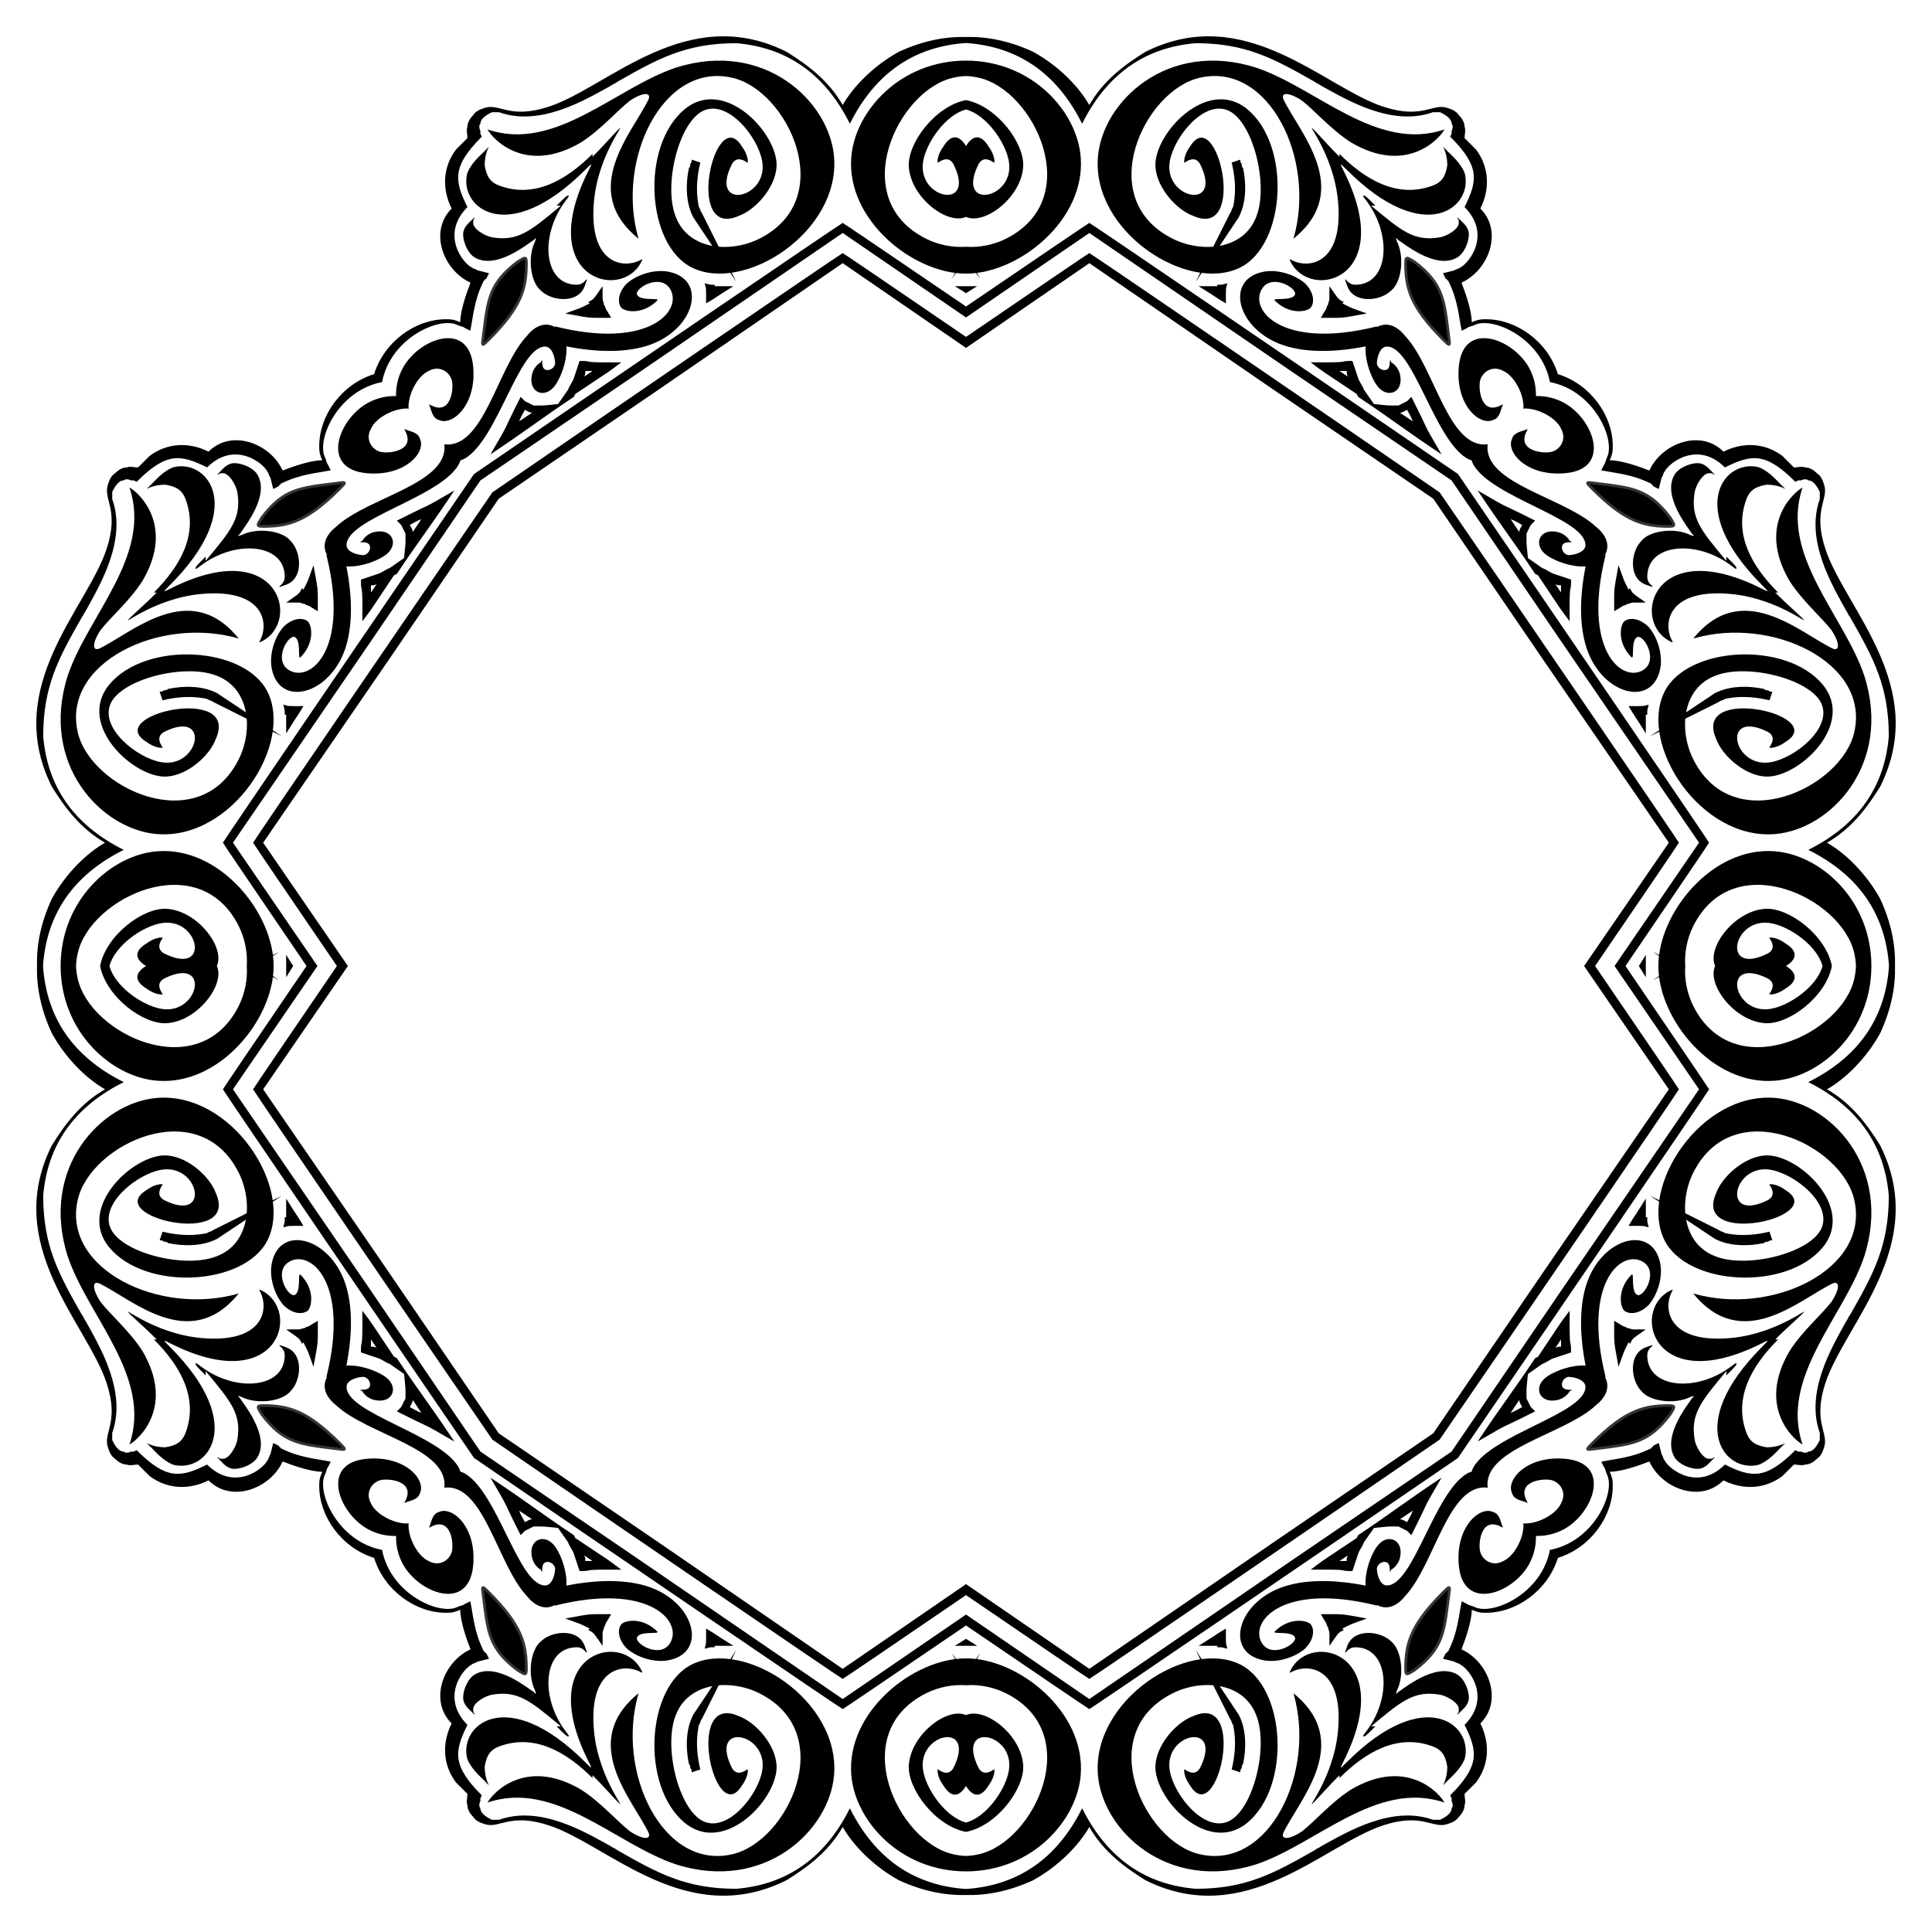 <?xml version="1.0" encoding="utf-8"?>

<!DOCTYPE svg PUBLIC "-//W3C//DTD SVG 1.1//EN" "http://www.w3.org/Graphics/SVG/1.1/DTD/svg11.dtd">
<svg version="1.1" id="Layer_1" xmlns="http://www.w3.org/2000/svg" xmlns:xlink="http://www.w3.org/1999/xlink" x="0px" y="0px"
	 viewBox="0 0 1662.497 1662.497" enable-background="new 0 0 1662.497 1662.497" xml:space="preserve">
<g>
	<path d="M831.248,31.823c17.871-0.414,37.042,3.162,57.868,12.774c22.16,12.311,39.318,30.145,48.248,45.774
		c12.303-21.529,30.766-34.847,48.248-45.774c85.89-42.945,153.071,29.992,204.127,47.011c34.167,11.389,42.928-3.011,55.671,1.237
		c3.711,1.237,7.423,2.474,9.897,6.186c2.474,2.474,4.948,6.186,4.948,9.897c1.237,3.711,0,6.186,0,9.897
		c3.711,3.711,6.186,6.186,9.897,9.897c11.803,15.738,11.772,34.602,3.711,50.723c19.553,19.553,7.389,51.977-14.846,63.094
		c0,0-1.237,0-1.237,1.237c3.677,9.193,8.66,24.06,8.66,33.403c1.237,0,2.474-1.237,3.711-1.237c2.474-1.237,6.186-1.237,8.66-1.237
		c25.967,0,52.965,19.026,61.758,47.221c28.196,8.793,47.221,35.791,47.221,61.758c0,2.474,0,6.186-1.237,8.66
		c0,1.237-1.237,2.474-1.237,3.711c9.343,0,24.21,4.983,33.403,8.66c1.237,0,1.237-1.237,1.237-1.237
		c11.117-22.235,43.541-34.398,63.094-14.846c16.12-8.06,34.985-8.092,50.723,3.711c3.711,3.711,6.186,6.186,9.897,9.897
		c3.711,0,6.186-1.237,9.897,0c3.711,0,7.423,2.474,9.897,4.949c3.711,2.474,4.948,6.186,6.186,9.897
		c4.248,12.743-10.152,21.504,1.237,55.671c17.019,51.057,89.956,118.237,47.011,204.127
		c-10.927,17.483-24.245,35.946-45.774,48.248c15.629,8.931,33.463,26.088,45.774,48.248c9.612,20.826,13.187,39.997,12.774,57.868
		c0.414,17.871-3.161,37.042-12.774,57.868c-12.311,22.16-30.146,39.318-45.774,48.248c21.529,12.303,34.847,30.766,45.774,48.248
		c42.945,85.89-29.992,153.071-47.011,204.127c-11.389,34.167,3.011,42.928-1.237,55.671c-1.237,3.711-2.474,7.423-6.186,9.897
		c-2.474,2.474-6.186,4.948-9.897,4.948c-3.711,1.237-6.186,0-9.897,0c-3.711,3.711-6.186,6.186-9.897,9.897
		c-15.738,11.803-34.602,11.772-50.723,3.711c-19.553,19.553-51.977,7.389-63.094-14.846c0,0,0-1.237-1.237-1.237
		c-9.193,3.677-24.06,8.66-33.403,8.66c0,1.237,1.237,2.474,1.237,3.711c1.237,2.474,1.237,6.186,1.237,8.66
		c0,25.967-19.026,52.965-47.221,61.758c-8.793,28.196-35.791,47.221-61.758,47.221c-2.474,0-6.186,0-8.66-1.237
		c-1.237,0-2.474-1.237-3.711-1.237c0,9.343-4.983,24.21-8.66,33.403c0,1.237,1.237,1.237,1.237,1.237
		c22.234,11.117,34.398,43.541,14.846,63.094c8.06,16.12,8.092,34.985-3.711,50.723c-3.711,3.711-6.186,6.186-9.897,9.897
		c0,3.711,1.237,6.186,0,9.897c0,3.711-2.474,7.423-4.948,9.897c-2.474,3.711-6.186,4.948-9.897,6.186
		c-12.744,4.248-21.505-10.152-55.671,1.237c-51.057,17.019-118.237,89.956-204.127,47.011
		c-17.483-10.927-35.946-24.245-48.248-45.774c-8.931,15.629-26.088,33.463-48.248,45.774
		c-20.826,9.612-39.997,13.187-57.868,12.774c-17.871,0.414-37.042-3.161-57.868-12.774c-22.16-12.311-39.318-30.146-48.248-45.774
		c-12.303,21.529-30.766,34.847-48.248,45.774c-85.89,42.945-153.071-29.992-204.127-47.011
		c-34.167-11.389-42.928,3.011-55.671-1.237c-3.711-1.237-7.423-2.474-9.897-6.186c-2.474-2.474-4.949-6.186-4.949-9.897
		c-1.237-3.711,0-6.186,0-9.897c-3.711-3.711-6.186-6.186-9.897-9.897c-11.803-15.738-11.772-34.602-3.711-50.723
		c-19.553-19.553-7.389-51.977,14.846-63.094c0,0,1.237,0,1.237-1.237c-3.677-9.193-8.66-24.06-8.66-33.403
		c-1.237,0-2.474,1.237-3.711,1.237c-2.474,1.237-6.186,1.237-8.66,1.237c-25.967,0-52.965-19.026-61.758-47.221
		c-28.196-8.793-47.221-35.791-47.221-61.758c0-2.474,0-6.186,1.237-8.66c0-1.237,1.237-2.474,1.237-3.711
		c-9.343,0-24.21-4.983-33.403-8.66c-1.237,0-1.237,1.237-1.237,1.237c-11.117,22.234-43.541,34.398-63.094,14.846
		c-16.12,8.06-34.985,8.092-50.723-3.711c-3.711-3.711-6.186-6.186-9.897-9.897c-3.711,0-6.186,1.237-9.897,0
		c-3.711,0-7.423-2.474-9.897-4.948c-3.711-2.474-4.949-6.186-6.186-9.897c-4.248-12.744,10.152-21.505-1.237-55.671
		c-17.019-51.057-89.956-118.237-47.011-204.127c10.927-17.483,24.245-35.946,45.774-48.248
		c-15.629-8.931-33.463-26.088-45.774-48.248c-9.612-20.826-13.187-39.997-12.774-57.868c-0.414-17.871,3.162-37.042,12.774-57.868
		c12.311-22.16,30.145-39.318,45.774-48.248c-21.529-12.303-34.847-30.766-45.774-48.248
		c-42.945-85.89,29.992-153.071,47.011-204.127c11.389-34.167-3.011-42.928,1.237-55.671c1.237-3.711,2.474-7.423,6.186-9.897
		c2.474-2.474,6.186-4.949,9.897-4.949c3.711-1.237,6.186,0,9.897,0c3.711-3.711,6.186-6.186,9.897-9.897
		c15.738-11.803,34.602-11.772,50.723-3.711c19.553-19.553,51.977-7.389,63.094,14.846c0,0,0,1.237,1.237,1.237
		c9.193-3.677,24.06-8.66,33.403-8.66c0-1.237-1.237-2.474-1.237-3.711c-1.237-2.474-1.237-6.186-1.237-8.66
		c0-25.967,19.026-52.965,47.221-61.758c8.793-28.196,35.791-47.221,61.758-47.221c2.474,0,6.186,0,8.66,1.237
		c1.237,0,2.474,1.237,3.711,1.237c0-9.343,4.983-24.21,8.66-33.403c0-1.237-1.237-1.237-1.237-1.237
		c-22.235-11.117-34.398-43.541-14.846-63.094c-8.06-16.12-8.092-34.985,3.711-50.723c3.711-3.711,6.186-6.186,9.897-9.897
		c0-3.711-1.237-6.186,0-9.897c0-3.711,2.474-7.423,4.949-9.897c2.474-3.711,6.186-4.949,9.897-6.186
		c12.743-4.248,21.504,10.152,55.671-1.237c51.057-17.019,118.237-89.956,204.127-47.011c17.483,10.927,35.946,24.245,48.248,45.774
		c8.931-15.629,26.088-33.463,48.248-45.774C794.207,34.984,813.377,31.409,831.248,31.823z M1333.717,328.78
		c-7.313-38.181-49.722-56.667-64.8-49.128c-2.474,1.237-4.949,1.237-6.186,2.474l-4.949,2.474
		c-2.465-12.323-3.413-26.62-11.134-42.063c0,0,0-1.237-1.237-1.237c0,0,0-1.237-1.237-1.237l-2.474-4.949
		c0.001,0,9.897-2.474,9.897-2.474c1.237-1.237,3.711-1.237,4.949-2.474c8.147-4.074,26.828-28.843,3.711-51.96
		c11.634-23.268,12.886-35.362-12.371-60.62l1.237-2.474c0,0,0,0,0-1.237c0,0,0-0.655,0-1.237c1.237-2.474,1.237-4.949,0-6.186
		c0-4.821-6.35-8.124-9.897-9.897c-2.474,0-4.949,0-6.186,0c-35.597,12.713-74.281-10.826-95.26-22.268
		c-3.711-2.474-4.948-2.474-6.186-3.711c-35.6-20.343-59.649-33.403-102.682-33.403c-41.799,3.483-75.479,24.771-97.734,69.28
		c-22.197-44.395-55.817-65.787-97.734-69.28c-0.734-0.056-1.466-0.105-2.197-0.146c-0.73,0.041-1.462,0.09-2.197,0.146
		c-41.917,3.493-75.536,24.885-97.734,69.28c-22.254-44.509-55.934-65.796-97.734-69.28c-43.034,0-67.082,13.06-102.682,33.403
		c-1.237,1.237-2.474,1.237-6.186,3.711c-20.978,11.443-59.662,34.982-95.259,22.268c-1.237,0-3.711,0-6.186,0
		c-3.547,1.774-9.897,5.076-9.897,9.897c-1.237,1.237-1.237,3.711,0,6.186c0,0.582,0,1.237,0,1.237c0,1.237,0,1.237,0,1.237
		l1.237,2.474c-25.258,25.258-24.005,37.352-12.371,60.62c-23.117,23.117-4.436,47.886,3.711,51.96
		c1.237,1.237,3.711,1.237,4.949,2.474c0,0,9.896,2.474,9.897,2.474l-2.474,4.949c-1.237,0-1.237,1.237-1.237,1.237
		c-1.237,0-1.237,1.237-1.237,1.237c-7.721,15.442-8.67,29.74-11.134,42.063l-4.949-2.474c-1.237-1.237-3.711-1.237-6.186-2.474
		c-15.078-7.539-57.487,10.947-64.8,49.128c-38.181,7.313-56.667,49.722-49.128,64.8c1.237,2.474,1.237,4.949,2.474,6.186
		l2.474,4.949c-12.323,2.465-26.62,3.413-42.063,11.134c0,0-1.237,0-1.237,1.237c0,0-1.237,0-1.237,1.237l-4.949,2.474
		c0-0.001-2.474-9.897-2.474-9.897c-1.237-1.237-1.237-3.711-2.474-4.949c-4.074-8.147-28.843-26.828-51.96-3.711
		c-23.268-11.634-35.362-12.886-60.62,12.371l-2.474-1.237c0,0,0,0-1.237,0c0,0-0.655,0-1.237,0c-2.474-1.237-4.949-1.237-6.186,0
		c-4.821,0-8.124,6.35-9.897,9.897c0,2.474,0,4.949,0,6.186c12.713,35.597-10.826,74.281-22.268,95.259
		c-2.474,3.711-2.474,4.949-3.711,6.186c-20.343,35.6-33.403,59.649-33.403,102.682c3.483,41.799,24.771,75.479,69.28,97.734
		c-44.395,22.198-65.787,55.817-69.28,97.734c-0.056,0.734-0.105,1.466-0.146,2.197c0.041,0.73,0.09,1.462,0.146,2.197
		c3.493,41.917,24.885,75.536,69.28,97.734c-44.509,22.254-65.796,55.934-69.28,97.734c0,43.034,13.06,67.082,33.403,102.682
		c1.237,1.237,1.237,2.474,3.711,6.186c11.443,20.978,34.982,59.662,22.268,95.26c0,1.237,0,3.711,0,6.186
		c1.774,3.547,5.076,9.897,9.897,9.897c1.237,1.237,3.711,1.237,6.186,0c0.582,0,1.237,0,1.237,0c1.237,0,1.237,0,1.237,0
		l2.474-1.237c25.258,25.258,37.352,24.005,60.62,12.371c23.117,23.117,47.886,4.436,51.96-3.711
		c1.237-1.237,1.237-3.711,2.474-4.949c0,0,2.474-9.896,2.474-9.897l4.949,2.474c0,1.237,1.237,1.237,1.237,1.237
		c0,1.237,1.237,1.237,1.237,1.237c15.442,7.721,29.74,8.67,42.063,11.134l-2.474,4.949c-1.237,1.237-1.237,3.711-2.474,6.186
		c-7.539,15.078,10.947,57.487,49.128,64.8c7.313,38.181,49.722,56.667,64.8,49.128c2.474-1.237,4.949-1.237,6.186-2.474
		l4.949-2.474c2.465,12.323,3.413,26.62,11.134,42.063c0,0,0,1.237,1.237,1.237c0,0,0,1.237,1.237,1.237l2.474,4.949
		c-0.001,0-9.897,2.474-9.897,2.474c-1.237,1.237-3.711,1.237-4.949,2.474c-8.147,4.074-26.828,28.843-3.711,51.96
		c-11.634,23.268-12.886,35.362,12.371,60.62l-1.237,2.474c0,0,0,0,0,1.237c0,0,0,0.655,0,1.237c-1.237,2.474-1.237,4.948,0,6.186
		c0,4.821,6.35,8.124,9.897,9.897c2.474,0,4.949,0,6.186,0c35.597-12.713,74.281,10.826,95.259,22.268
		c3.711,2.474,4.949,2.474,6.186,3.711c35.6,20.343,59.649,33.403,102.682,33.403c41.799-3.483,75.479-24.771,97.734-69.28
		c22.198,44.395,55.817,65.787,97.734,69.28c0.734,0.056,1.466,0.105,2.197,0.146c0.73-0.041,1.462-0.09,2.197-0.146
		c41.917-3.493,75.536-24.885,97.734-69.28c22.254,44.509,55.934,65.796,97.734,69.28c43.034,0,67.082-13.06,102.682-33.403
		c1.237-1.237,2.474-1.237,6.186-3.711c20.978-11.443,59.662-34.982,95.26-22.268c1.237,0,3.711,0,6.186,0
		c3.547-1.774,9.897-5.076,9.897-9.897c1.237-1.237,1.237-3.711,0-6.186c0-0.582,0-1.237,0-1.237c0-1.237,0-1.237,0-1.237
		l-1.237-2.474c25.258-25.258,24.005-37.352,12.371-60.62c23.117-23.117,4.436-47.886-3.711-51.96
		c-1.237-1.237-3.711-1.237-4.949-2.474c0,0-9.896-2.474-9.897-2.474l2.474-4.949c1.237,0,1.237-1.237,1.237-1.237
		c1.237,0,1.237-1.237,1.237-1.237c7.721-15.442,8.67-29.74,11.134-42.063l4.949,2.474c1.237,1.237,3.711,1.237,6.186,2.474
		c15.078,7.539,57.487-10.947,64.8-49.128c38.181-7.313,56.667-49.722,49.128-64.8c-1.237-2.474-1.237-4.949-2.474-6.186
		l-2.474-4.949c12.323-2.465,26.62-3.413,42.063-11.134c0,0,1.237,0,1.237-1.237c0,0,1.237,0,1.237-1.237l4.949-2.474
		c0,0.001,2.474,9.897,2.474,9.897c1.237,1.237,1.237,3.711,2.474,4.949c4.074,8.147,28.843,26.828,51.96,3.711
		c23.268,11.634,35.362,12.886,60.62-12.371l2.474,1.237c0,0,0,0,1.237,0c0,0,0.655,0,1.237,0c2.474,1.237,4.948,1.237,6.186,0
		c4.821,0,8.124-6.35,9.897-9.897c0-2.474,0-4.949,0-6.186c-12.713-35.597,10.826-74.281,22.268-95.26
		c2.474-3.711,2.474-4.948,3.711-6.186c20.343-35.6,33.403-59.649,33.403-102.682c-3.483-41.799-24.771-75.479-69.28-97.734
		c44.395-22.197,65.787-55.817,69.28-97.734c0.056-0.734,0.105-1.466,0.146-2.197c-0.041-0.73-0.09-1.462-0.146-2.197
		c-3.493-41.917-24.885-75.536-69.28-97.734c44.509-22.254,65.796-55.934,69.28-97.734c0-43.034-13.06-67.082-33.403-102.682
		c-1.237-1.237-1.237-2.474-3.711-6.186c-11.443-20.978-34.982-59.662-22.268-95.259c0-1.237,0-3.711,0-6.186
		c-1.774-3.547-5.076-9.897-9.897-9.897c-1.237-1.237-3.711-1.237-6.186,0c-0.582,0-1.237,0-1.237,0c-1.237,0-1.237,0-1.237,0
		l-2.474,1.237c-25.258-25.258-37.352-24.005-60.62-12.371c-23.117-23.117-47.886-4.436-51.96,3.711
		c-1.237,1.237-1.237,3.711-2.474,4.949c0,0-2.474,9.896-2.474,9.897l-4.949-2.474c0-1.237-1.237-1.237-1.237-1.237
		c0-1.237-1.237-1.237-1.237-1.237c-15.442-7.721-29.74-8.67-42.063-11.134l2.474-4.949c1.237-1.237,1.237-3.711,2.474-6.186
		C1390.384,378.502,1371.898,336.093,1333.717,328.78z M1152.626,319.24l7.423,4.949c-1.237-1.237-1.237-3.711-1.237-4.949
		C1156.555,319.24,1154.775,319.24,1152.626,319.24z M319.24,509.871l4.949-7.423c-1.237,1.237-3.711,1.237-4.949,1.237
		C319.24,505.942,319.24,507.722,319.24,509.871z M509.871,1343.257l-7.423-4.949c1.237,1.237,1.237,3.711,1.237,4.949
		C505.942,1343.257,507.722,1343.257,509.871,1343.257z M1343.257,1152.626l-4.949,7.423c1.237-1.237,3.711-1.237,4.949-1.237
		C1343.257,1156.555,1343.257,1154.775,1343.257,1152.626z M1343.257,503.685c-1.237,0-3.711,0-4.949-1.237l4.949,7.423
		C1343.257,507.722,1343.257,505.942,1343.257,503.685z M503.685,319.24c0,1.237,0,3.711-1.237,4.949l7.423-4.949
		C507.722,319.24,505.942,319.24,503.685,319.24z M319.24,1158.812c1.237,0,3.711,0,4.949,1.237l-4.949-7.423
		C319.24,1154.775,319.24,1156.555,319.24,1158.812z M1158.812,1343.257c0-1.237,0-3.711,1.237-4.949l-7.423,4.949
		C1154.775,1343.257,1156.555,1343.257,1158.812,1343.257z M1167.472,339.034c-34.873-23.249-26.874-17.681-39.588-27.217h12.371
		c22.637,0,10.702-1.237,23.506-1.237c1.809,5.426,3.124,9.372,4.949,14.846c1.237,3.711,3.711,6.186,4.948,9.897l8.66,12.371
		c14.845,1.485,10.396,1.237,21.031,1.237c2.474-1.237,4.948-2.474,7.423-3.711l3.711-3.711c1.791,3.581,3.158,6.316,4.949,9.897
		l0,0c10.603,21.206,3.718,9.908,21.031,39.588c-34.186-22.791-41.12-29.063-71.754-49.485L1167.472,339.034z M339.034,495.025
		c-23.249,34.873-17.681,26.874-27.217,39.588v-12.371c0-22.637-1.237-10.702-1.237-23.506c5.426-1.809,9.372-3.124,14.846-4.949
		c3.711-1.237,6.186-3.711,9.897-4.949l12.371-8.66c1.485-14.845,1.237-10.396,1.237-21.031c-1.237-2.474-2.474-4.949-3.711-7.423
		l-3.711-3.711c3.581-1.791,6.316-3.158,9.897-4.949l0,0c21.206-10.603,9.908-3.718,39.588-21.031
		c-22.791,34.186-29.063,41.12-49.485,71.754L339.034,495.025z M495.025,1323.462c34.873,23.249,26.874,17.681,39.588,27.217
		h-12.371c-22.637,0-10.702,1.237-23.506,1.237c-1.809-5.426-3.124-9.372-4.949-14.846c-1.237-3.711-3.711-6.186-4.949-9.897
		l-8.66-12.371c-14.845-1.484-10.396-1.237-21.031-1.237c-2.474,1.237-4.949,2.474-7.423,3.711l-3.711,3.711
		c-1.791-3.581-3.158-6.316-4.949-9.897l0,0c-10.603-21.206-3.718-9.908-21.031-39.588c34.186,22.791,41.12,29.063,71.754,49.485
		L495.025,1323.462z M1323.462,1167.472c23.249-34.873,17.681-26.874,27.217-39.588v12.371c0,22.637,1.237,10.702,1.237,23.506
		c-5.426,1.809-9.372,3.124-14.846,4.949c-3.711,1.237-6.186,3.711-9.897,4.948l-12.371,8.66
		c-1.484,14.845-1.237,10.396-1.237,21.031c1.237,2.474,2.474,4.948,3.711,7.423l3.711,3.711c-3.581,1.791-6.316,3.158-9.897,4.949
		l0,0c-21.206,10.603-9.908,3.718-39.588,21.031c22.791-34.186,29.063-41.12,49.485-71.754L1323.462,1167.472z M1320.988,493.788
		c-20.422-30.634-26.695-37.568-49.485-71.754c29.68,17.314,18.382,10.428,39.588,21.031l0,0c3.581,1.791,6.316,3.158,9.897,4.949
		l-3.711,3.711c-1.237,2.474-2.474,4.949-3.711,7.423c0,10.635-0.247,6.186,1.237,21.031l12.371,8.66
		c3.711,1.237,6.186,3.711,9.897,4.949c5.474,1.825,9.419,3.14,14.846,4.949c0,12.804-1.237,0.868-1.237,23.506v12.371
		c-9.536-12.715-3.968-4.715-27.217-39.588L1320.988,493.788z M493.788,341.509c-30.634,20.422-37.568,26.695-71.754,49.485
		c17.314-29.681,10.428-18.382,21.031-39.588l0,0c1.791-3.581,3.158-6.316,4.949-9.897l3.711,3.711
		c2.474,1.237,4.949,2.474,7.423,3.711c10.635,0,6.186,0.247,21.031-1.237l8.66-12.371c1.237-3.711,3.711-6.186,4.949-9.897
		c1.825-5.474,3.14-9.419,4.949-14.846c12.804,0,0.868,1.237,23.506,1.237h12.371c-12.715,9.536-4.715,3.968-39.588,27.217
		L493.788,341.509z M341.509,1168.709c20.422,30.634,26.695,37.568,49.485,71.754c-29.681-17.314-18.382-10.428-39.588-21.031l0,0
		c-3.581-1.791-6.316-3.158-9.897-4.949l3.711-3.711c1.237-2.474,2.474-4.949,3.711-7.423c0-10.635,0.247-6.186-1.237-21.031
		l-12.371-8.66c-3.711-1.237-6.186-3.711-9.897-4.948c-5.474-1.825-9.419-3.14-14.846-4.949c0-12.804,1.237-0.869,1.237-23.506
		v-12.371c9.536,12.715,3.968,4.715,27.217,39.588L341.509,1168.709z M1168.709,1320.988c30.634-20.422,37.568-26.695,71.754-49.485
		c-17.314,29.68-10.428,18.382-21.031,39.588l0,0c-1.791,3.581-3.158,6.316-4.949,9.897l-3.711-3.711
		c-2.474-1.237-4.949-2.474-7.423-3.711c-10.635,0-6.186-0.247-21.031,1.237l-8.66,12.371c-1.237,3.711-3.711,6.186-4.948,9.897
		c-1.825,5.474-3.14,9.419-4.949,14.846c-12.804,0-0.869-1.237-23.506-1.237h-12.371c12.715-9.536,4.715-3.968,39.588-27.217
		L1168.709,1320.988z M1047.47,245.012c4.558,0,2.721,0.247,8.66-1.237c-1.484,5.938-1.237,2.475-1.237,17.32
		c-14.104-8.462-0.725-0.608-23.506-14.846c25.065,0,12.303,0,16.083,0V245.012z M245.012,615.027c0-4.559,0.247-2.721-1.237-8.66
		c5.938,1.484,2.475,1.237,17.32,1.237c-8.462,14.103-0.608,0.725-14.846,23.506c0-25.065,0-12.303,0-16.083H245.012z
		 M615.027,1417.485c-4.559,0-2.721-0.248-8.66,1.237c1.484-5.938,1.237-2.475,1.237-17.32c14.103,8.462,0.725,0.608,23.506,14.846
		c-25.065,0-12.303,0-16.083,0V1417.485z M1417.485,1047.47c0,4.558-0.248,2.721,1.237,8.66c-5.938-1.484-2.475-1.237-17.32-1.237
		c8.462-14.104,0.608-0.725,14.846-23.506c0,25.065,0,12.303,0,16.083H1417.485z M1416.248,615.027c0,3.779,0-8.982,0,16.083
		c-14.238-22.78-6.384-9.402-14.846-23.506c14.844,0,11.382,0.247,17.32-1.237c-1.485,5.938-1.237,4.101-1.237,8.66H1416.248z
		 M615.027,246.249c3.779,0-8.982,0,16.083,0c-22.78,14.238-9.402,6.384-23.506,14.846c0-14.845,0.247-11.382-1.237-17.32
		c5.938,1.485,4.101,1.237,8.66,1.237V246.249z M246.249,1047.47c0-3.779,0,8.982,0-16.083c14.238,22.78,6.384,9.402,14.846,23.506
		c-14.845,0-11.382-0.247-17.32,1.237c1.485-5.938,1.237-4.101,1.237-8.66H246.249z M1047.47,1416.248c-3.779,0,8.982,0-16.083,0
		c22.78-14.238,9.402-6.384,23.506-14.846c0,14.844-0.247,11.382,1.237,17.32c-5.938-1.485-4.101-1.237-8.66-1.237V1416.248z
		 M1155.1,261.095c9.345,4.673,5.047,2.848,21.031,8.66c-23.982,4.36-18.301,3.711-39.588,3.711l3.711-6.186
		c1.237-1.237,1.237-3.711,2.474-4.949c0-1.237,1.237-3.711,1.237-4.949v-11.134c8.386,11.74,7.073,10.959,12.371,13.608
		L1155.1,261.095z M261.095,507.396c4.673-9.345,2.848-5.047,8.66-21.031c4.36,23.982,3.711,18.301,3.711,39.588l-6.186-3.711
		c-1.237-1.237-3.711-1.237-4.949-2.474c-1.237,0-3.711-1.237-4.949-1.237h-11.134c11.74-8.386,10.959-7.073,13.608-12.371
		L261.095,507.396z M507.396,1401.402c-9.345-4.673-5.047-2.848-21.031-8.66c23.982-4.36,18.301-3.711,39.588-3.711l-3.711,6.186
		c-1.237,1.237-1.237,3.711-2.474,4.948c0,1.237-1.237,3.711-1.237,4.949v11.134c-8.386-11.74-7.073-10.959-12.371-13.609
		L507.396,1401.402z M1401.402,1155.1c-4.673,9.345-2.848,5.047-8.66,21.031c-4.36-23.982-3.711-18.301-3.711-39.588l6.186,3.711
		c1.237,1.237,3.711,1.237,4.948,2.474c1.237,0,3.711,1.237,4.949,1.237h11.134c-11.74,8.386-10.959,7.073-13.609,12.371
		L1401.402,1155.1z M1402.639,506.159c2.649,5.298,1.868,3.985,13.609,12.371h-11.134c-1.237,0-3.711,1.237-4.949,1.237
		c-1.237,1.237-3.711,1.237-4.948,2.474l-6.186,3.711c0-21.287-0.649-15.606,3.711-39.588c5.813,15.984,3.987,11.686,8.66,21.031
		L1402.639,506.159z M506.159,259.858c5.298-2.649,3.985-1.868,12.371-13.608v11.134c0,1.237,1.237,3.711,1.237,4.949
		c1.237,1.237,1.237,3.711,2.474,4.949l3.711,6.186c-21.287,0-15.606,0.649-39.588-3.711c15.984-5.812,11.686-3.987,21.031-8.66
		L506.159,259.858z M259.858,1156.338c-2.649-5.298-1.868-3.985-13.608-12.371h11.134c1.237,0,3.711-1.237,4.949-1.237
		c1.237-1.237,3.711-1.237,4.949-2.474l6.186-3.711c0,21.287,0.649,15.606-3.711,39.588c-5.812-15.984-3.987-11.686-8.66-21.031
		L259.858,1156.338z M1156.338,1402.639c-5.298,2.649-3.985,1.868-12.371,13.609v-11.134c0-1.237-1.237-3.711-1.237-4.949
		c-1.237-1.237-1.237-3.711-2.474-4.948l-3.711-6.186c21.287,0,15.606-0.649,39.588,3.711c-15.984,5.813-11.686,3.987-21.031,8.66
		L1156.338,1402.639z M1204.586,355.117l11.134,7.423c-1.237-3.711-3.711-7.423-4.948-9.897c5.633,0-5.633,0,0,0
		C1208.297,353.88,1207.06,355.117,1204.586,355.117z M355.117,457.911l7.423-11.134c-3.711,1.237-7.423,3.711-9.897,4.949
		c0-5.633,0,5.633,0,0C353.88,454.2,355.117,455.437,355.117,457.911z M457.911,1307.38l-11.134-7.423
		c1.237,3.711,3.711,7.423,4.949,9.897c-5.633,0,5.633,0,0,0C454.2,1308.617,455.437,1307.38,457.911,1307.38z M1307.38,1204.586
		l-7.423,11.134c3.711-1.237,7.423-3.711,9.897-4.948c0,5.633,0-5.633,0,0C1308.617,1208.297,1307.38,1207.06,1307.38,1204.586z
		 M1309.854,451.725C1309.854,457.358,1309.854,446.093,1309.854,451.725c-2.474-1.237-6.186-3.711-9.897-4.949l7.423,11.134
		C1307.38,455.437,1308.617,454.2,1309.854,451.725z M451.725,352.643C457.358,352.643,446.093,352.643,451.725,352.643
		c-1.237,2.474-3.711,6.186-4.949,9.897l11.134-7.423C455.437,355.117,454.2,353.88,451.725,352.643z M352.643,1210.772
		C352.643,1205.139,352.643,1216.404,352.643,1210.772c2.474,1.237,6.186,3.711,9.897,4.948l-7.423-11.134
		C355.117,1207.06,353.88,1208.297,352.643,1210.772z M1210.772,1309.854C1205.139,1309.854,1216.404,1309.854,1210.772,1309.854
		c1.237-2.474,3.711-6.186,4.948-9.897l-11.134,7.423C1207.06,1307.38,1208.297,1308.617,1210.772,1309.854z M1178.606,347.694
		l-2.474-1.237 M347.694,483.891l-1.237,2.474 M483.891,1314.802l2.474,1.237 M1314.802,1178.606l1.237-2.474 M1316.04,486.365
		l-1.237-2.474 M486.365,346.457l-2.474,1.237 M346.457,1176.132l1.237,2.474 M1176.132,1316.04l2.474-1.237 M831.248,246.261
		c2.539-0.005,5.686-0.011,9.619-0.011l-9.619,6.012l-9.619-6.012C825.563,246.249,828.709,246.256,831.248,246.261z
		 M1416.236,831.248c0.005,2.539,0.011,5.686,0.011,9.619l-6.012-9.619l6.012-9.619
		C1416.248,825.563,1416.241,828.709,1416.236,831.248z M831.248,1416.236c-2.539,0.005-5.686,0.011-9.619,0.011l9.619-6.012
		l9.619,6.012C836.934,1416.248,833.788,1416.241,831.248,1416.236z M246.261,831.248c-0.005-2.539-0.011-5.686-0.011-9.619
		l6.012,9.619l-6.012,9.619C246.249,836.934,246.256,833.788,246.261,831.248z M831.248,215.876l12.094,24.187l-12.094-18.141
		l-12.094,18.141L831.248,215.876z M1446.621,831.248l-24.187,12.094l18.141-12.094l-18.141-12.094L1446.621,831.248z
		 M831.248,1446.621l-12.094-24.187l12.094,18.141l12.094-18.141L831.248,1446.621z M215.876,831.248l24.187-12.094l-18.141,12.094
		l18.141,12.094L215.876,831.248z M1059.841,139.856C1065.474,139.856,1054.208,139.856,1059.841,139.856l7.423-2.474
		c0,1.237,0,2.474,1.237,3.711c0,1.237,0,2.474,1.237,3.711c5.528,27.641-3.711,41.43-3.711,42.063l-37.114,55.671l29.691-59.383
		c1.237-1.237,1.237-3.711,2.474-4.949C1061.078,177.43,1065.506,162.515,1059.841,139.856z M139.856,602.656
		C139.856,597.023,139.856,608.289,139.856,602.656l-2.474-7.423c1.237,0,2.474,0,3.711-1.237c1.237,0,2.474,0,3.711-1.237
		c27.641-5.528,41.43,3.711,42.063,3.711l55.671,37.114l-59.383-29.691c-1.237-1.237-3.711-1.237-4.949-2.474
		C177.43,601.419,162.515,596.991,139.856,602.656z M602.656,1522.641C597.023,1522.641,608.289,1522.641,602.656,1522.641
		l-7.423,2.474c0-1.237,0-2.474-1.237-3.711c0-1.237,0-2.474-1.237-3.711c-5.528-27.641,3.711-41.43,3.711-42.063l37.114-55.671
		l-29.691,59.383c-1.237,1.237-1.237,3.711-2.474,4.948C601.419,1485.067,596.991,1499.982,602.656,1522.641z M1522.641,1059.841
		C1522.641,1065.474,1522.641,1054.208,1522.641,1059.841l2.474,7.423c-1.237,0-2.474,0-3.711,1.237c-1.237,0-2.474,0-3.711,1.237
		c-27.641,5.528-41.43-3.711-42.063-3.711l-55.671-37.114l59.383,29.691c1.237,1.237,3.711,1.237,4.948,2.474
		C1485.067,1061.078,1499.982,1065.506,1522.641,1059.841z M1484.29,601.419c-1.237,1.237-3.711,1.237-4.948,2.474l-59.383,29.691
		l55.671-37.114c0.632,0,14.422-9.24,42.063-3.711c1.237,1.237,2.474,1.237,3.711,1.237c1.237,1.237,2.474,1.237,3.711,1.237
		l-2.474,7.423c0,5.633,0-5.633,0,0C1499.982,596.991,1485.067,601.419,1484.29,601.419z M601.419,178.207
		c1.237,1.237,1.237,3.711,2.474,4.949l29.691,59.383l-37.114-55.671c0-0.632-9.24-14.422-3.711-42.063
		c1.237-1.237,1.237-2.474,1.237-3.711c1.237-1.237,1.237-2.474,1.237-3.711l7.423,2.474c5.633,0-5.633,0,0,0
		C596.991,162.515,601.419,177.43,601.419,178.207z M178.207,1061.078c1.237-1.237,3.711-1.237,4.949-2.474l59.383-29.691
		l-55.671,37.114c-0.632,0-14.422,9.24-42.063,3.711c-1.237-1.237-2.474-1.237-3.711-1.237c-1.237-1.237-2.474-1.237-3.711-1.237
		l2.474-7.423c0-5.633,0,5.633,0,0C162.515,1065.506,177.43,1061.078,178.207,1061.078z M1061.078,1484.29
		c-1.237-1.237-1.237-3.711-2.474-4.948l-29.691-59.383l37.114,55.671c0,0.632,9.24,14.422,3.711,42.063
		c-1.237,1.237-1.237,2.474-1.237,3.711c-1.237,1.237-1.237,2.474-1.237,3.711l-7.423-2.474c-5.633,0,5.633,0,0,0
		C1065.506,1499.982,1061.078,1485.067,1061.078,1484.29z"/>
	<path d="M1450.163,831.248c-0.856,11.648,1.721,23.984,6.91,34.362c34.468,68.936,128.168,24.292,138.559-23.506
		c0.847-3.694,1.315-7.316,1.432-10.857c-0.117-3.54-0.586-7.163-1.432-10.857c-10.391-47.798-104.091-92.442-138.559-23.506
		C1451.884,807.264,1449.307,819.6,1450.163,831.248z M1610.331,831.248c-0.025,56.462-43.309,95.407-82.741,98.693
		c-54.392,4.533-100.676-53.346-100.534-98.693c-0.142-45.347,46.142-103.226,100.534-98.693
		C1567.022,735.841,1610.306,774.786,1610.331,831.248z M1576.349,831.248c-5.103,26.516-37.18,50.557-57.419,49.208
		c-26.586-1.772-50.303-33.271-43.063-49.208c-7.24-15.937,16.478-47.435,43.063-49.208
		C1539.169,780.691,1571.246,804.732,1576.349,831.248z M1536.858,831.248c8.676,5.326,11.365,12.332-0.608,19.517
		c-4.948,3.711-9.897,4.949-12.371,4.949s-1.237,0,0-2.474s3.711-7.423-2.474-11.134c-40.749-20.374-30.476,31.795,2.474,25.98
		c16.54-2.919,39.966-19.61,44.404-36.836c-4.437-17.226-27.864-33.918-44.404-36.836c-32.95-5.815-43.223,46.354-2.474,25.98
		c6.186-3.711,3.711-8.66,2.474-11.134s-2.474-2.474,0-2.474s7.423,1.237,12.371,4.949
		C1548.223,818.916,1545.534,825.923,1536.858,831.248z"/>
	<path d="M831.248,1450.163c-11.648-0.856-23.984,1.721-34.362,6.91c-68.936,34.468-24.292,128.168,23.506,138.559
		c3.694,0.847,7.316,1.315,10.857,1.432c3.54-0.117,7.163-0.586,10.857-1.432c47.798-10.391,92.442-104.091,23.506-138.559
		C855.233,1451.884,842.896,1449.307,831.248,1450.163z M831.248,1610.331c-56.462-0.025-95.407-43.309-98.693-82.741
		c-4.533-54.392,53.346-100.676,98.693-100.534c45.347-0.142,103.226,46.142,98.693,100.534
		C926.656,1567.022,887.71,1610.306,831.248,1610.331z M831.248,1576.349c-26.516-5.103-50.557-37.18-49.208-57.419
		c1.772-26.586,33.271-50.303,49.208-43.063c15.937-7.24,47.435,16.478,49.208,43.063
		C881.805,1539.169,857.765,1571.246,831.248,1576.349z M831.248,1536.858c-5.326,8.676-12.332,11.365-19.517-0.608
		c-3.711-4.948-4.949-9.897-4.949-12.371s0-1.237,2.474,0s7.423,3.711,11.134-2.474c20.374-40.749-31.795-30.476-25.98,2.474
		c2.919,16.54,19.61,39.966,36.836,44.404c17.226-4.437,33.918-27.864,36.836-44.404c5.815-32.95-46.354-43.223-25.98-2.474
		c3.711,6.186,8.66,3.711,11.134,2.474s2.474-2.474,2.474,0s-1.237,7.423-4.949,12.371
		C843.581,1548.223,836.574,1545.534,831.248,1536.858z"/>
	<path d="M212.334,831.248c0.856-11.648-1.721-23.984-6.91-34.362c-34.468-68.936-128.168-24.292-138.559,23.506
		c-0.847,3.694-1.315,7.316-1.432,10.857c0.118,3.54,0.586,7.163,1.432,10.857c10.391,47.798,104.091,92.442,138.559,23.506
		C210.613,855.233,213.19,842.896,212.334,831.248z M52.166,831.248c0.025-56.462,43.309-95.407,82.741-98.693
		c54.392-4.533,100.676,53.346,100.534,98.693c0.142,45.347-46.142,103.226-100.534,98.693
		C95.475,926.656,52.191,887.71,52.166,831.248z M86.147,831.248c5.103-26.516,37.18-50.557,57.42-49.208
		c26.586,1.772,50.303,33.271,43.063,49.208c7.24,15.937-16.478,47.435-43.063,49.208
		C123.327,881.805,91.251,857.765,86.147,831.248z M125.639,831.248c-8.676-5.326-11.365-12.332,0.608-19.517
		c4.949-3.711,9.897-4.949,12.371-4.949s1.237,0,0,2.474s-3.711,7.423,2.474,11.134c40.749,20.374,30.476-31.795-2.474-25.98
		c-16.54,2.919-39.966,19.61-44.404,36.836c4.437,17.226,27.864,33.918,44.404,36.836c32.95,5.815,43.223-46.354,2.474-25.98
		c-6.186,3.711-3.711,8.66-2.474,11.134s2.474,2.474,0,2.474s-7.423-1.237-12.371-4.949
		C114.273,843.581,116.963,836.574,125.639,831.248z"/>
	<path d="M831.248,212.334c11.648,0.856,23.984-1.721,34.362-6.91c68.936-34.468,24.292-128.168-23.506-138.559
		c-3.694-0.847-7.316-1.315-10.857-1.432c-3.54,0.118-7.163,0.586-10.857,1.432c-47.798,10.391-92.442,104.091-23.506,138.559
		C807.264,210.613,819.6,213.19,831.248,212.334z M831.248,52.166c56.462,0.025,95.407,43.309,98.693,82.741
		c4.533,54.392-53.346,100.676-98.693,100.534c-45.347,0.142-103.226-46.142-98.693-100.534
		C735.841,95.475,774.786,52.191,831.248,52.166z M831.248,86.147c26.516,5.103,50.557,37.18,49.208,57.42
		c-1.772,26.586-33.271,50.303-49.208,43.063c-15.937,7.24-47.435-16.478-49.208-43.063
		C780.691,123.327,804.732,91.251,831.248,86.147z M831.248,125.639c5.326-8.676,12.332-11.365,19.517,0.608
		c3.711,4.949,4.949,9.897,4.949,12.371s0,1.237-2.474,0s-7.423-3.711-11.134,2.474c-20.374,40.749,31.795,30.476,25.98-2.474
		c-2.919-16.54-19.61-39.966-36.836-44.404c-17.226,4.437-33.918,27.864-36.836,44.404c-5.815,32.95,46.354,43.223,25.98,2.474
		c-3.711-6.186-8.66-3.711-11.134-2.474s-2.474,2.474-2.474,0s1.237-7.423,4.949-12.371
		C818.916,114.273,825.923,116.963,831.248,125.639z"/>
	<path d="M1006.644,138.618c3.711-21.031,29.691-53.197,50.723-43.3c21.031,9.897,34.64,64.331,23.506,91.548
		c-11.134,28.454-47.011,30.928-71.754,18.557c-68.936-34.468-24.292-128.168,23.506-138.559
		c59.383-13.608,100.208,70.517,80.414,138.559c51.96-42.063,4.948-91.548-8.66-120.002c-2.474-6.186,4.949-6.186,16.083,1.237
		c11.134,8.66,24.743,24.743,42.063,35.877c48.248,28.454,76.703-3.711,80.414-11.134c-58.145,19.794-110.105-35.877-162.065-53.197
		c-76.086-24.209-132.115,29.058-136.085,76.702c-5.386,64.634,77.356,117.82,122.477,95.259
		c39.125-19.563,44.06-104.523,6.186-136.085c-34.615-28.846-81.037,21.575-79.177,49.485c1.237,18.557,18.557,37.114,32.166,42.063
		c47.84,21.745,20.796-98.167-2.474-59.383c-3.711,4.949-4.949,9.897-4.949,12.371s0,1.237,2.474,0s7.423-3.711,11.134,2.474
		C1052.998,181.841,1000.829,171.569,1006.644,138.618z"/>
	<path d="M138.618,655.853c-21.031-3.711-53.197-29.691-43.3-50.723c9.897-21.031,64.331-34.64,91.548-23.506
		c28.454,11.134,30.928,47.011,18.557,71.754c-34.468,68.936-128.168,24.292-138.559-23.506
		c-13.608-59.383,70.517-100.208,138.559-80.414c-42.063-51.96-91.548-4.949-120.002,8.66c-6.186,2.474-6.186-4.948,1.237-16.083
		c8.66-11.134,24.743-24.743,35.877-42.063c28.454-48.248-3.711-76.702-11.134-80.414c19.794,58.145-35.877,110.105-53.197,162.065
		C33.996,657.71,87.263,713.739,134.907,717.71c64.634,5.386,117.82-77.356,95.259-122.476
		c-19.563-39.125-104.523-44.06-136.085-6.186c-28.846,34.615,21.575,81.037,49.485,79.177
		c18.557-1.237,37.114-18.557,42.063-32.166c21.745-47.84-98.167-20.796-59.383,2.474c4.949,3.711,9.897,4.949,12.371,4.949
		s1.237,0,0-2.474s-3.711-7.423,2.474-11.134C181.841,609.499,171.569,661.667,138.618,655.853z"/>
	<path d="M655.853,1523.878c-3.711,21.031-29.691,53.197-50.723,43.3c-21.031-9.897-34.64-64.331-23.506-91.548
		c11.134-28.454,47.011-30.928,71.754-18.557c68.936,34.468,24.292,128.168-23.506,138.559
		c-59.383,13.609-100.208-70.517-80.414-138.559c-51.96,42.063-4.949,91.548,8.66,120.002c2.474,6.186-4.948,6.186-16.083-1.237
		c-11.134-8.66-24.743-24.743-42.063-35.877c-48.248-28.454-76.702,3.711-80.414,11.134
		c58.145-19.794,110.105,35.877,162.065,53.197c76.086,24.209,132.115-29.058,136.085-76.702
		c5.386-64.634-77.356-117.82-122.476-95.26c-39.125,19.563-44.06,104.523-6.186,136.085c34.615,28.846,81.037-21.575,79.177-49.485
		c-1.237-18.557-18.557-37.114-32.166-42.063c-47.84-21.745-20.796,98.167,2.474,59.383c3.711-4.948,4.949-9.897,4.949-12.371
		s0-1.237-2.474,0s-7.423,3.711-11.134-2.474C609.499,1480.655,661.667,1490.928,655.853,1523.878z"/>
	<path d="M1523.878,1006.644c21.031,3.711,53.197,29.691,43.3,50.723c-9.897,21.031-64.331,34.64-91.548,23.506
		c-28.454-11.134-30.928-47.011-18.557-71.754c34.468-68.936,128.168-24.292,138.559,23.506
		c13.609,59.383-70.517,100.208-138.559,80.414c42.063,51.96,91.548,4.948,120.002-8.66c6.186-2.474,6.186,4.949-1.237,16.083
		c-8.66,11.134-24.743,24.743-35.877,42.063c-28.454,48.248,3.711,76.703,11.134,80.414
		c-19.794-58.145,35.877-110.105,53.197-162.065c24.209-76.086-29.058-132.115-76.702-136.085
		c-64.634-5.386-117.82,77.356-95.26,122.477c19.563,39.125,104.523,44.06,136.085,6.186c28.846-34.615-21.575-81.037-49.485-79.177
		c-18.557,1.237-37.114,18.557-42.063,32.166c-21.745,47.84,98.167,20.796,59.383-2.474c-4.948-3.711-9.897-4.949-12.371-4.949
		s-1.237,0,0,2.474s3.711,7.423-2.474,11.134C1480.655,1052.998,1490.928,1000.829,1523.878,1006.644z"/>
	<path d="M1523.878,655.853c21.031-3.711,53.197-29.691,43.3-50.723c-9.897-21.031-64.331-34.64-91.548-23.506
		c-28.454,11.134-30.928,47.011-18.557,71.754c34.468,68.936,128.168,24.292,138.559-23.506
		c13.609-59.383-70.517-100.208-138.559-80.414c42.063-51.96,91.548-4.949,120.002,8.66c6.186,2.474,6.186-4.948-1.237-16.083
		c-8.66-11.134-24.743-24.743-35.877-42.063c-28.454-48.248,3.711-76.702,11.134-80.414
		c-19.794,58.145,35.877,110.105,53.197,162.065c24.209,76.086-29.058,132.115-76.702,136.085
		c-64.634,5.386-117.82-77.356-95.26-122.476c19.563-39.125,104.523-44.06,136.085-6.186c28.846,34.615-21.575,81.037-49.485,79.177
		c-18.557-1.237-37.114-18.557-42.063-32.166c-21.745-47.84,98.167-20.796,59.383,2.474c-4.948,3.711-9.897,4.949-12.371,4.949
		s-1.237,0,0-2.474s3.711-7.423-2.474-11.134C1480.655,609.499,1490.928,661.667,1523.878,655.853z"/>
	<path d="M655.853,138.618c-3.711-21.031-29.691-53.197-50.723-43.3c-21.031,9.897-34.64,64.331-23.506,91.548
		c11.134,28.454,47.011,30.928,71.754,18.557c68.936-34.468,24.292-128.168-23.506-138.559
		c-59.383-13.608-100.208,70.517-80.414,138.559c-51.96-42.063-4.949-91.548,8.66-120.002c2.474-6.186-4.948-6.186-16.083,1.237
		c-11.134,8.66-24.743,24.743-42.063,35.877c-48.248,28.454-76.702-3.711-80.414-11.134
		c58.145,19.794,110.105-35.877,162.065-53.197c76.086-24.209,132.115,29.058,136.085,76.702
		c5.386,64.634-77.356,117.82-122.476,95.259c-39.125-19.563-44.06-104.523-6.186-136.085
		c34.615-28.846,81.037,21.575,79.177,49.485c-1.237,18.557-18.557,37.114-32.166,42.063c-47.84,21.745-20.796-98.167,2.474-59.383
		c3.711,4.949,4.949,9.897,4.949,12.371s0,1.237-2.474,0s-7.423-3.711-11.134,2.474
		C609.499,181.841,661.667,171.569,655.853,138.618z"/>
	<path d="M138.618,1006.644c-21.031,3.711-53.197,29.691-43.3,50.723c9.897,21.031,64.331,34.64,91.548,23.506
		c28.454-11.134,30.928-47.011,18.557-71.754c-34.468-68.936-128.168-24.292-138.559,23.506
		c-13.608,59.383,70.517,100.208,138.559,80.414c-42.063,51.96-91.548,4.948-120.002-8.66c-6.186-2.474-6.186,4.949,1.237,16.083
		c8.66,11.134,24.743,24.743,35.877,42.063c28.454,48.248-3.711,76.703-11.134,80.414c19.794-58.145-35.877-110.105-53.197-162.065
		c-24.209-76.086,29.058-132.115,76.702-136.085c64.634-5.386,117.82,77.356,95.259,122.477
		c-19.563,39.125-104.523,44.06-136.085,6.186c-28.846-34.615,21.575-81.037,49.485-79.177
		c18.557,1.237,37.114,18.557,42.063,32.166c21.745,47.84-98.167,20.796-59.383-2.474c4.949-3.711,9.897-4.949,12.371-4.949
		s1.237,0,0,2.474s-3.711,7.423,2.474,11.134C181.841,1052.998,171.569,1000.829,138.618,1006.644z"/>
	<path d="M1006.644,1523.878c3.711,21.031,29.691,53.197,50.723,43.3c21.031-9.897,34.64-64.331,23.506-91.548
		c-11.134-28.454-47.011-30.928-71.754-18.557c-68.936,34.468-24.292,128.168,23.506,138.559
		c59.383,13.609,100.208-70.517,80.414-138.559c51.96,42.063,4.948,91.548-8.66,120.002c-2.474,6.186,4.949,6.186,16.083-1.237
		c11.134-8.66,24.743-24.743,42.063-35.877c48.248-28.454,76.703,3.711,80.414,11.134c-58.145-19.794-110.105,35.877-162.065,53.197
		c-76.086,24.209-132.115-29.058-136.085-76.702c-5.386-64.634,77.356-117.82,122.477-95.26
		c39.125,19.563,44.06,104.523,6.186,136.085c-34.615,28.846-81.037-21.575-79.177-49.485c1.237-18.557,18.557-37.114,32.166-42.063
		c47.84-21.745,20.796,98.167-2.474,59.383c-3.711-4.948-4.949-9.897-4.949-12.371s0-1.237,2.474,0s7.423,3.711,11.134-2.474
		C1052.998,1480.655,1000.829,1490.928,1006.644,1523.878z"/>
	<path d="M1152.626,132.433c22.42,22.42,50.035,38.609,80.414,27.217c9.897-3.711,11.134-11.134,12.371-17.32
		c0-15.193-8.093-20.465,0-12.371c3.711,3.711,11.134,9.897,14.846,18.557c8.287,29.005-33.437,65.534-101.445-2.474
		c-6.186-6.186-6.186-6.186-2.474,1.237c46.173,92.346-28.457,112.574-45.774,77.94c-1.237-2.474-1.237-2.474,1.237-1.237
		c15.715,7.858,44.359,1.758,39.588-50.723c-3.913-43.038-31.468-72.293-19.794-60.62c3.711,3.711,11.134,12.371,21.031,22.268
		L1152.626,132.433L1152.626,132.433z"/>
	<path d="M132.433,509.871c22.42-22.42,38.609-50.035,27.217-80.414c-3.711-9.897-11.134-11.134-17.32-12.371
		c-15.193,0-20.465,8.093-12.371,0c3.711-3.711,9.897-11.134,18.557-14.846c29.005-8.287,65.534,33.437-2.474,101.445
		c-6.186,6.186-6.186,6.186,1.237,2.474c92.346-46.173,112.574,28.457,77.94,45.774c-2.474,1.237-2.474,1.237-1.237-1.237
		c7.858-15.715,1.758-44.359-50.723-39.588c-43.038,3.913-72.293,31.468-60.62,19.794c3.711-3.711,12.371-11.134,22.268-21.031
		L132.433,509.871L132.433,509.871z"/>
	<path d="M509.871,1530.064c-22.42-22.42-50.035-38.609-80.414-27.217c-9.897,3.711-11.134,11.134-12.371,17.32
		c0,15.193,8.093,20.465,0,12.371c-3.711-3.711-11.134-9.897-14.846-18.557c-8.287-29.005,33.437-65.534,101.445,2.474
		c6.186,6.186,6.186,6.186,2.474-1.237c-46.173-92.346,28.457-112.574,45.774-77.94c1.237,2.474,1.237,2.474-1.237,1.237
		c-15.715-7.858-44.359-1.758-39.588,50.723c3.913,43.038,31.468,72.293,19.794,60.62c-3.711-3.711-11.134-12.371-21.031-22.268
		L509.871,1530.064L509.871,1530.064z"/>
	<path d="M1530.064,1152.626c-22.42,22.42-38.609,50.035-27.217,80.414c3.711,9.897,11.134,11.134,17.32,12.371
		c15.193,0,20.465-8.093,12.371,0c-3.711,3.711-9.897,11.134-18.557,14.846c-29.005,8.287-65.534-33.437,2.474-101.445
		c6.186-6.186,6.186-6.186-1.237-2.474c-92.346,46.173-112.574-28.457-77.94-45.774c2.474-1.237,2.474-1.237,1.237,1.237
		c-7.858,15.715-1.758,44.359,50.723,39.588c43.038-3.913,72.293-31.468,60.62-19.794c-3.711,3.711-12.371,11.134-22.268,21.031
		L1530.064,1152.626L1530.064,1152.626z"/>
	<path d="M1530.064,509.871c-22.42-22.42-38.609-50.035-27.217-80.414c3.711-9.897,11.134-11.134,17.32-12.371
		c15.193,0,20.465,8.093,12.371,0c-3.711-3.711-9.897-11.134-18.557-14.846c-29.005-8.287-65.534,33.437,2.474,101.445
		c6.186,6.186,6.186,6.186-1.237,2.474c-92.346-46.173-112.574,28.457-77.94,45.774c2.474,1.237,2.474,1.237,1.237-1.237
		c-7.858-15.715-1.758-44.359,50.723-39.588c43.038,3.913,72.293,31.468,60.62,19.794c-3.711-3.711-12.371-11.134-22.268-21.031
		L1530.064,509.871L1530.064,509.871z"/>
	<path d="M509.871,132.433c-22.42,22.42-50.035,38.609-80.414,27.217c-9.897-3.711-11.134-11.134-12.371-17.32
		c0-15.193,8.093-20.465,0-12.371c-3.711,3.711-11.134,9.897-14.846,18.557c-8.287,29.005,33.437,65.534,101.445-2.474
		c6.186-6.186,6.186-6.186,2.474,1.237c-46.173,92.346,28.457,112.574,45.774,77.94c1.237-2.474,1.237-2.474-1.237-1.237
		c-15.715,7.858-44.359,1.758-39.588-50.723c3.913-43.038,31.468-72.293,19.794-60.62c-3.711,3.711-11.134,12.371-21.031,22.268
		L509.871,132.433L509.871,132.433z"/>
	<path d="M132.433,1152.626c22.42,22.42,38.609,50.035,27.217,80.414c-3.711,9.897-11.134,11.134-17.32,12.371
		c-15.193,0-20.465-8.093-12.371,0c3.711,3.711,9.897,11.134,18.557,14.846c29.005,8.287,65.534-33.437-2.474-101.445
		c-6.186-6.186-6.186-6.186,1.237-2.474c92.346,46.173,112.574-28.457,77.94-45.774c-2.474-1.237-2.474-1.237-1.237,1.237
		c7.858,15.715,1.758,44.359-50.723,39.588c-43.038-3.913-72.293-31.468-60.62-19.794c3.711,3.711,12.371,11.134,22.268,21.031
		L132.433,1152.626L132.433,1152.626z"/>
	<path d="M1152.626,1530.064c22.42-22.42,50.035-38.609,80.414-27.217c9.897,3.711,11.134,11.134,12.371,17.32
		c0,15.193-8.093,20.465,0,12.371c3.711-3.711,11.134-9.897,14.846-18.557c8.287-29.005-33.437-65.534-101.445,2.474
		c-6.186,6.186-6.186,6.186-2.474-1.237c46.173-92.346-28.457-112.574-45.774-77.94c-1.237,2.474-1.237,2.474,1.237,1.237
		c15.715-7.858,44.359-1.758,39.588,50.723c-3.913,43.038-31.468,72.293-19.794,60.62c3.711-3.711,11.134-12.371,21.031-22.268
		L1152.626,1530.064L1152.626,1530.064z"/>
	<path d="M1179.843,176.97c26.712,22.26,36.992,30.949,59.383,27.217c6.153-1.231,16.083-7.007,16.083-12.371
		c0-1.237,0-3.711-1.237-3.711c0-1.237,0-1.237,2.474,1.237s7.423,6.186,7.423,12.371s-3.711,16.083-9.897,19.794
		c-18.852,11.311-47.241-13.105-50.723-14.846c-2.474-2.474-2.474-2.474-1.237,1.237c6.69,13.38,3.853,35.022-4.948,42.063
		c-8.781,8.781-28.633,10.867-35.877,0c-2.474-3.711-2.474-6.186-3.711-8.66c0-3.468,1.489,3.711,8.66,3.711
		c28.522,0,32.165-42.064,9.897-71.754c-3.711-4.949-3.711-4.949-2.474-4.949s2.474,1.237,9.897,8.66L1179.843,176.97
		L1179.843,176.97z"/>
	<path d="M176.97,482.654c22.26-26.712,30.949-36.992,27.217-59.383c-1.231-6.153-7.007-16.083-12.371-16.083
		c-1.237,0-3.711,0-3.711,1.237c-1.237,0-1.237,0,1.237-2.474s6.186-7.423,12.371-7.423s16.083,3.711,19.794,9.897
		c11.311,18.852-13.105,47.241-14.846,50.723c-2.474,2.474-2.474,2.474,1.237,1.237c13.38-6.69,35.022-3.853,42.063,4.949
		c8.781,8.781,10.867,28.633,0,35.877c-3.711,2.474-6.186,2.474-8.66,3.711c-3.468,0,3.711-1.489,3.711-8.66
		c0-28.522-42.064-32.165-71.754-9.897c-4.949,3.711-4.949,3.711-4.949,2.474s1.237-2.474,8.66-9.897L176.97,482.654L176.97,482.654
		z"/>
	<path d="M482.654,1485.527c-26.712-22.26-36.992-30.949-59.383-27.217c-6.153,1.231-16.083,7.007-16.083,12.371
		c0,1.237,0,3.711,1.237,3.711c0,1.237,0,1.237-2.474-1.237c-2.474-2.474-7.423-6.186-7.423-12.371
		c0-6.186,3.711-16.083,9.897-19.794c18.852-11.311,47.241,13.105,50.723,14.846c2.474,2.474,2.474,2.474,1.237-1.237
		c-6.69-13.38-3.853-35.022,4.949-42.063c8.781-8.781,28.633-10.866,35.877,0c2.474,3.711,2.474,6.186,3.711,8.66
		c0,3.468-1.489-3.711-8.66-3.711c-28.522,0-32.165,42.064-9.897,71.754c3.711,4.948,3.711,4.948,2.474,4.948
		s-2.474-1.237-9.897-8.66L482.654,1485.527L482.654,1485.527z"/>
	<path d="M1485.527,1179.843c-22.26,26.712-30.949,36.992-27.217,59.383c1.231,6.153,7.007,16.083,12.371,16.083
		c1.237,0,3.711,0,3.711-1.237c1.237,0,1.237,0-1.237,2.474c-2.474,2.474-6.186,7.423-12.371,7.423
		c-6.186,0-16.083-3.711-19.794-9.897c-11.311-18.852,13.105-47.241,14.846-50.723c2.474-2.474,2.474-2.474-1.237-1.237
		c-13.38,6.69-35.022,3.853-42.063-4.948c-8.781-8.781-10.866-28.633,0-35.877c3.711-2.474,6.186-2.474,8.66-3.711
		c3.468,0-3.711,1.489-3.711,8.66c0,28.522,42.064,32.165,71.754,9.897c4.948-3.711,4.948-3.711,4.948-2.474
		s-1.237,2.474-8.66,9.897L1485.527,1179.843L1485.527,1179.843z"/>
	<path d="M1485.527,482.654c-22.26-26.712-30.949-36.992-27.217-59.383c1.231-6.153,7.007-16.083,12.371-16.083
		c1.237,0,3.711,0,3.711,1.237c1.237,0,1.237,0-1.237-2.474c-2.474-2.474-6.186-7.423-12.371-7.423
		c-6.186,0-16.083,3.711-19.794,9.897c-11.311,18.852,13.105,47.241,14.846,50.723c2.474,2.474,2.474,2.474-1.237,1.237
		c-13.38-6.69-35.022-3.853-42.063,4.949c-8.781,8.781-10.866,28.633,0,35.877c3.711,2.474,6.186,2.474,8.66,3.711
		c3.468,0-3.711-1.489-3.711-8.66c0-28.522,42.064-32.165,71.754-9.897c4.948,3.711,4.948,3.711,4.948,2.474
		s-1.237-2.474-8.66-9.897L1485.527,482.654L1485.527,482.654z"/>
	<path d="M482.654,176.97c-26.712,22.26-36.992,30.949-59.383,27.217c-6.153-1.231-16.083-7.007-16.083-12.371
		c0-1.237,0-3.711,1.237-3.711c0-1.237,0-1.237-2.474,1.237s-7.423,6.186-7.423,12.371s3.711,16.083,9.897,19.794
		c18.852,11.311,47.241-13.105,50.723-14.846c2.474-2.474,2.474-2.474,1.237,1.237c-6.69,13.38-3.853,35.022,4.949,42.063
		c8.781,8.781,28.633,10.867,35.877,0c2.474-3.711,2.474-6.186,3.711-8.66c0-3.468-1.489,3.711-8.66,3.711
		c-28.522,0-32.165-42.064-9.897-71.754c3.711-4.949,3.711-4.949,2.474-4.949s-2.474,1.237-9.897,8.66L482.654,176.97
		L482.654,176.97z"/>
	<path d="M176.97,1179.843c22.26,26.712,30.949,36.992,27.217,59.383c-1.231,6.153-7.007,16.083-12.371,16.083
		c-1.237,0-3.711,0-3.711-1.237c-1.237,0-1.237,0,1.237,2.474s6.186,7.423,12.371,7.423s16.083-3.711,19.794-9.897
		c11.311-18.852-13.105-47.241-14.846-50.723c-2.474-2.474-2.474-2.474,1.237-1.237c13.38,6.69,35.022,3.853,42.063-4.948
		c8.781-8.781,10.867-28.633,0-35.877c-3.711-2.474-6.186-2.474-8.66-3.711c-3.468,0,3.711,1.489,3.711,8.66
		c0,28.522-42.064,32.165-71.754,9.897c-4.949-3.711-4.949-3.711-4.949-2.474s1.237,2.474,8.66,9.897L176.97,1179.843
		L176.97,1179.843z"/>
	<path d="M1179.843,1485.527c26.712-22.26,36.992-30.949,59.383-27.217c6.153,1.231,16.083,7.007,16.083,12.371
		c0,1.237,0,3.711-1.237,3.711c0,1.237,0,1.237,2.474-1.237c2.474-2.474,7.423-6.186,7.423-12.371
		c0-6.186-3.711-16.083-9.897-19.794c-18.852-11.311-47.241,13.105-50.723,14.846c-2.474,2.474-2.474,2.474-1.237-1.237
		c6.69-13.38,3.853-35.022-4.948-42.063c-8.781-8.781-28.633-10.866-35.877,0c-2.474,3.711-2.474,6.186-3.711,8.66
		c0,3.468,1.489-3.711,8.66-3.711c28.522,0,32.165,42.064,9.897,71.754c-3.711,4.948-3.711,4.948-2.474,4.948
		s2.474-1.237,9.897-8.66L1179.843,1485.527L1179.843,1485.527z"/>
	<path stroke="#373435" stroke-width="2.362" d="M1216.957,225.218c25.253,18.94,25.847,33.574,29.691,64.331
		c1.237,8.66,1.237,8.66-4.949,2.474c-28.125-28.125-32.166-44.147-32.166-65.568
		C1209.534,220.269,1210.772,221.507,1216.957,225.218z"/>
	<path stroke="#373435" stroke-width="2.362" d="M225.218,445.54c18.94-25.253,33.574-25.847,64.331-29.691
		c8.66-1.237,8.66-1.237,2.474,4.949c-28.125,28.125-44.147,32.166-65.568,32.166C220.269,452.962,221.507,451.725,225.218,445.54z"
		/>
	<path stroke="#373435" stroke-width="2.362" d="M445.54,1437.279c-25.253-18.94-25.847-33.574-29.691-64.331
		c-1.237-8.66-1.237-8.66,4.949-2.474c28.125,28.125,32.166,44.147,32.166,65.568C452.962,1442.227,451.725,1440.99,445.54,1437.279
		z"/>
	<path stroke="#373435" stroke-width="2.362" d="M1437.279,1216.957c-18.94,25.253-33.574,25.847-64.331,29.691
		c-8.66,1.237-8.66,1.237-2.474-4.949c28.125-28.125,44.147-32.166,65.568-32.166
		C1442.227,1209.534,1440.99,1210.772,1437.279,1216.957z"/>
	<path stroke="#373435" stroke-width="2.362" d="M1437.279,445.54c-18.94-25.253-33.574-25.847-64.331-29.691
		c-8.66-1.237-8.66-1.237-2.474,4.949c28.125,28.125,44.147,32.166,65.568,32.166C1442.227,452.962,1440.99,451.725,1437.279,445.54
		z"/>
	<path stroke="#373435" stroke-width="2.362" d="M445.54,225.218c-25.253,18.94-25.847,33.574-29.691,64.331
		c-1.237,8.66-1.237,8.66,4.949,2.474c28.125-28.125,32.166-44.147,32.166-65.568C452.962,220.269,451.725,221.507,445.54,225.218z"
		/>
	<path stroke="#373435" stroke-width="2.362" d="M225.218,1216.957c18.94,25.253,33.574,25.847,64.331,29.691
		c8.66,1.237,8.66,1.237,2.474-4.949c-28.125-28.125-44.147-32.166-65.568-32.166
		C220.269,1209.534,221.507,1210.772,225.218,1216.957z"/>
	<path stroke="#373435" stroke-width="2.362" d="M1216.957,1437.279c25.253-18.94,25.847-33.574,29.691-64.331
		c1.237-8.66,1.237-8.66-4.949-2.474c-28.125,28.125-32.166,44.147-32.166,65.568
		C1209.534,1442.227,1210.772,1440.99,1216.957,1437.279z"/>
	<path d="M831.248,263.756c59.003-40.198,104.715-71.24,106.116-71.941c3.178,1.589,213.559,145.123,317.226,216.091
		c70.968,103.667,214.502,314.048,216.091,317.226c-0.701,1.401-31.743,47.113-71.941,106.116
		c40.198,59.003,71.24,104.715,71.941,106.116c-1.589,3.178-145.123,213.559-216.091,317.226
		c-103.667,70.968-314.048,214.502-317.226,216.091c-1.401-0.701-47.113-31.743-106.116-71.941
		c-59.003,40.198-104.715,71.24-106.116,71.941c-3.178-1.589-213.559-145.123-317.226-216.091
		c-70.968-103.667-214.502-314.048-216.091-317.226c0.701-1.401,31.743-47.113,71.941-106.116
		c-40.198-59.003-71.24-104.715-71.941-106.116c1.589-3.178,145.123-213.559,216.091-317.226
		c103.667-70.968,314.048-214.502,317.226-216.091C726.534,192.516,772.245,223.559,831.248,263.756z M1249.085,413.412
		c-160.638-109.305-107.698-73.195-311.721-212.936c-47.176,32.312-80.608,55.219-106.116,72.694
		c-25.508-17.475-58.94-40.382-106.116-72.694C521.109,340.217,574.05,304.107,413.412,413.412
		c-109.305,160.638-73.195,107.697-212.937,311.72c32.312,47.176,55.219,80.608,72.694,106.116
		c-17.475,25.508-40.382,58.94-72.694,106.116c139.742,204.023,103.632,151.082,212.936,311.721
		c160.638,109.305,107.698,73.195,311.721,212.936c47.176-32.312,80.608-55.219,106.116-72.694
		c25.508,17.475,58.94,40.382,106.116,72.694c204.023-139.742,151.082-103.632,311.721-212.936
		c109.305-160.638,73.195-107.698,212.936-311.721c-32.312-47.176-55.219-80.608-72.694-106.116
		c17.475-25.508,40.382-58.94,72.694-106.116C1322.28,521.109,1358.39,574.05,1249.085,413.412z"/>
	<path d="M831.248,289.905c58.033-39.647,104.595-71.349,106.116-72.11c3.397,1.699,215.849,147.066,301.444,205.893
		c58.827,85.595,204.195,298.047,205.893,301.444c-0.761,1.521-32.463,48.083-72.11,106.116
		c39.647,58.033,71.349,104.595,72.11,106.116c-1.699,3.397-147.066,215.849-205.893,301.444
		c-85.595,58.827-298.047,204.195-301.444,205.893c-1.521-0.761-48.083-32.463-106.116-72.11
		c-58.033,39.647-104.595,71.349-106.116,72.11c-3.397-1.699-215.849-147.066-301.444-205.893
		c-58.827-85.595-204.195-298.047-205.893-301.444c0.761-1.521,32.463-48.083,72.11-106.116
		c-39.647-58.033-71.349-104.595-72.11-106.116c1.699-3.397,147.066-215.849,205.893-301.444
		c85.595-58.827,298.047-204.195,301.444-205.893C726.654,218.556,773.215,250.258,831.248,289.905z M1233.345,429.152
		c-164.123-111.947-106.268-72.36-295.981-202.697c-49.391,33.933-82.001,56.347-106.116,72.917
		c-24.115-16.57-56.725-38.984-106.116-72.917c-189.713,130.337-131.858,90.75-295.981,202.697
		c-111.947,164.123-72.36,106.268-202.697,295.981c33.933,49.391,56.347,82.001,72.917,106.116
		c-16.57,24.115-38.984,56.725-72.917,106.116c130.337,189.713,90.75,131.858,202.697,295.981
		c164.123,111.947,106.268,72.36,295.981,202.697c49.391-33.933,82.001-56.347,106.116-72.917
		c24.115,16.57,56.725,38.984,106.116,72.917c189.713-130.337,131.858-90.75,295.981-202.697
		c111.947-164.123,72.36-106.268,202.697-295.981c-33.933-49.391-56.347-82.001-72.917-106.116
		c16.57-24.115,38.984-56.725,72.917-106.116C1305.705,535.42,1345.292,593.275,1233.345,429.152z"/>
	<path d="M1266.349,1266.349c0.374-1.232,0.853-2.44,1.442-3.618c16.325-28.569,96.497-46.462,96.497-69.28
		c0-6.186-9.897-8.66-14.846-8.66c-4.949,1.237-6.186,6.186-4.949,8.66s4.949,2.474,7.423,2.474h-1.237c2.474,0,2.474,0,0,1.237
		c-1.237,2.474-4.948,6.186-9.897,7.423c-16.143,4.036-22.174-11.025-9.897-19.794c8.66-6.186,27.217-12.371,39.588-8.66
		c12.371,4.949,19.794,19.794,2.474,33.403c-27.224,25.13-96.949,36.803-92.781,70.632c-33.829-4.167-45.502,65.558-70.632,92.781
		c-13.609,17.32-28.454,9.897-33.403-2.474c-3.711-12.371,2.474-30.928,8.66-39.588c8.769-12.277,23.83-6.246,19.794,9.897
		c-1.237,4.949-4.949,8.66-7.423,9.897c-1.237,2.474-1.237,2.474-1.237,0v1.237c0-2.474,0-6.186-2.474-7.423
		c-2.474-1.237-7.423,0-8.66,4.949c0,4.948,2.474,14.846,8.66,14.846c22.818,0,40.711-80.172,69.28-96.497
		C1263.909,1267.202,1265.117,1266.723,1266.349,1266.349z"/>
	<path d="M396.148,1266.349c1.232,0.374,2.44,0.853,3.618,1.442c28.569,16.325,46.461,96.497,69.28,96.497
		c6.186,0,8.66-9.897,8.66-14.846c-1.237-4.949-6.186-6.186-8.66-4.949s-2.474,4.949-2.474,7.423v-1.237c0,2.474,0,2.474-1.237,0
		c-2.474-1.237-6.186-4.948-7.423-9.897c-4.036-16.143,11.025-22.174,19.794-9.897c6.186,8.66,12.371,27.217,8.66,39.588
		c-4.949,12.371-19.794,19.794-33.403,2.474c-25.129-27.224-36.803-96.949-70.632-92.781c4.167-33.829-65.558-45.502-92.781-70.632
		c-17.32-13.609-9.897-28.454,2.474-33.403c12.371-3.711,30.928,2.474,39.588,8.66c12.277,8.769,6.246,23.83-9.897,19.794
		c-4.949-1.237-8.66-4.949-9.897-7.423c-2.474-1.237-2.474-1.237,0-1.237h-1.237c2.474,0,6.186,0,7.423-2.474s0-7.423-4.949-8.66
		c-4.949,0-14.846,2.474-14.846,8.66c0,22.818,80.172,40.711,96.497,69.28C395.295,1263.909,395.774,1265.117,396.148,1266.349z"/>
	<path d="M396.148,396.148c-0.374,1.232-0.853,2.44-1.442,3.618c-16.325,28.569-96.497,46.461-96.497,69.28
		c0,6.186,9.897,8.66,14.846,8.66c4.949-1.237,6.186-6.186,4.949-8.66s-4.949-2.474-7.423-2.474h1.237c-2.474,0-2.474,0,0-1.237
		c1.237-2.474,4.949-6.186,9.897-7.423c16.143-4.036,22.174,11.025,9.897,19.794c-8.66,6.186-27.217,12.371-39.588,8.66
		c-12.371-4.949-19.794-19.794-2.474-33.403c27.224-25.129,96.949-36.803,92.781-70.632c33.829,4.167,45.502-65.558,70.632-92.781
		c13.609-17.32,28.454-9.897,33.403,2.474c3.711,12.371-2.474,30.928-8.66,39.588c-8.769,12.277-23.83,6.246-19.794-9.897
		c1.237-4.949,4.949-8.66,7.423-9.897c1.237-2.474,1.237-2.474,1.237,0v-1.237c0,2.474,0,6.186,2.474,7.423s7.423,0,8.66-4.949
		c0-4.949-2.474-14.846-8.66-14.846c-22.818,0-40.711,80.172-69.28,96.497C398.587,395.295,397.38,395.774,396.148,396.148z"/>
	<path d="M1266.349,396.148c-1.232-0.374-2.44-0.853-3.618-1.442c-28.569-16.325-46.462-96.497-69.28-96.497
		c-6.186,0-8.66,9.897-8.66,14.846c1.237,4.949,6.186,6.186,8.66,4.949s2.474-4.949,2.474-7.423v1.237c0-2.474,0-2.474,1.237,0
		c2.474,1.237,6.186,4.949,7.423,9.897c4.036,16.143-11.025,22.174-19.794,9.897c-6.186-8.66-12.371-27.217-8.66-39.588
		c4.949-12.371,19.794-19.794,33.403-2.474c25.13,27.224,36.803,96.949,70.632,92.781c-4.167,33.829,65.558,45.502,92.781,70.632
		c17.32,13.609,9.897,28.454-2.474,33.403c-12.371,3.711-30.928-2.474-39.588-8.66c-12.277-8.769-6.246-23.83,9.897-19.794
		c4.949,1.237,8.66,4.949,9.897,7.423c2.474,1.237,2.474,1.237,0,1.237h1.237c-2.474,0-6.186,0-7.423,2.474
		c-1.237,2.474,0,7.423,4.949,8.66c4.948,0,14.846-2.474,14.846-8.66c0-22.818-80.172-40.711-96.497-69.28
		C1267.202,398.587,1266.723,397.38,1266.349,396.148z"/>
	<path d="M1310.804,1310.804c0.505,0.071,1.013,0.129,1.524,0.176c12.371,0,27.217-8.66,30.928-17.32
		c4.948-8.66,0-17.32-7.423-19.794c-6.478-2.159-30.905,0.047-22.268,17.32c1.237,2.474,1.237,2.474-1.237,1.237
		c-3.711-1.237-9.897-2.474-11.134-7.423c-5.677-11.354,12.45-32.721,45.774-29.691c40.567,3.688,24.132,46.96-1.237,60.62
		c-7.819,4.21-16.005,5.933-24.037,5.766c0.168,8.032-1.556,16.219-5.766,24.037c-13.66,25.369-56.932,41.804-60.62,1.237
		c-3.029-33.324,18.338-51.451,29.691-45.774c4.948,1.237,6.186,7.423,7.423,11.134c1.237,2.474,1.237,2.474-1.237,1.237
		c-17.273-8.636-19.479,15.791-17.32,22.268c2.474,7.423,11.134,12.371,19.794,7.423c8.66-3.711,17.32-18.557,17.32-30.928
		C1310.933,1311.816,1310.874,1311.308,1310.804,1310.804z"/>
	<path d="M351.693,1310.804c-0.071,0.505-0.129,1.013-0.176,1.524c0,12.371,8.66,27.217,17.32,30.928
		c8.66,4.948,17.32,0,19.794-7.423c2.159-6.478-0.047-30.905-17.32-22.268c-2.474,1.237-2.474,1.237-1.237-1.237
		c1.237-3.711,2.474-9.897,7.423-11.134c11.354-5.677,32.721,12.45,29.691,45.774c-3.688,40.567-46.96,24.132-60.62-1.237
		c-4.21-7.819-5.933-16.005-5.766-24.037c-8.032,0.168-16.218-1.556-24.037-5.766c-25.369-13.66-41.804-56.932-1.237-60.62
		c33.324-3.029,51.451,18.338,45.774,29.691c-1.237,4.948-7.423,6.186-11.134,7.423c-2.474,1.237-2.474,1.237-1.237-1.237
		c8.636-17.273-15.791-19.479-22.268-17.32c-7.423,2.474-12.371,11.134-7.423,19.794c3.711,8.66,18.557,17.32,30.928,17.32
		C350.68,1310.933,351.189,1310.874,351.693,1310.804z"/>
	<path d="M351.693,351.693c-0.505-0.071-1.013-0.129-1.524-0.176c-12.371,0-27.217,8.66-30.928,17.32
		c-4.949,8.66,0,17.32,7.423,19.794c6.478,2.159,30.905-0.047,22.268-17.32c-1.237-2.474-1.237-2.474,1.237-1.237
		c3.711,1.237,9.897,2.474,11.134,7.423c5.677,11.354-12.45,32.721-45.774,29.691c-40.567-3.688-24.132-46.96,1.237-60.62
		c7.819-4.21,16.005-5.933,24.037-5.766c-0.168-8.032,1.556-16.218,5.766-24.037c13.66-25.369,56.932-41.804,60.62-1.237
		c3.029,33.324-18.338,51.451-29.691,45.774c-4.949-1.237-6.186-7.423-7.423-11.134c-1.237-2.474-1.237-2.474,1.237-1.237
		c17.273,8.636,19.479-15.791,17.32-22.268c-2.474-7.423-11.134-12.371-19.794-7.423c-8.66,3.711-17.32,18.557-17.32,30.928
		C351.564,350.68,351.623,351.189,351.693,351.693z"/>
	<path d="M1310.804,351.693c0.071-0.505,0.129-1.013,0.176-1.524c0-12.371-8.66-27.217-17.32-30.928
		c-8.66-4.949-17.32,0-19.794,7.423c-2.159,6.478,0.047,30.905,17.32,22.268c2.474-1.237,2.474-1.237,1.237,1.237
		c-1.237,3.711-2.474,9.897-7.423,11.134c-11.354,5.677-32.721-12.45-29.691-45.774c3.688-40.567,46.96-24.132,60.62,1.237
		c4.21,7.819,5.933,16.005,5.766,24.037c8.032-0.168,16.219,1.556,24.037,5.766c25.369,13.66,41.804,56.932,1.237,60.62
		c-33.324,3.029-51.451-18.338-45.774-29.691c1.237-4.949,7.423-6.186,11.134-7.423c2.474-1.237,2.474-1.237,1.237,1.237
		c-8.636,17.273,15.791,19.479,22.268,17.32c7.423-2.474,12.371-11.134,7.423-19.794c-3.711-8.66-18.557-17.32-30.928-17.32
		C1311.816,351.564,1311.308,351.623,1310.804,351.693z"/>
	<path d="M1184.792,280.889c-80.815,20.204-110.08-13.65-98.971-32.166c8.421-14.035,31.167-0.478,28.454,4.949
		c-2.9,5.8-20.123,2.145-17.32,4.949c12.139,12.139,27.063,10.051,30.928,6.186c3.711-4.949,2.474-13.609-4.948-21.031
		c-8.66-7.423-23.506-12.371-35.877-9.897c-32.688,6.538-23.105,47.171,13.608,61.857c39.482,15.793,100.208-2.948,100.208-6.186
		c0-1.237-1.237-4.949-2.474-7.423c-1.237-1.237-3.711-2.474-12.371,0L1184.792,280.889z"/>
	<path d="M280.889,477.705c20.204,80.815-13.65,110.08-32.166,98.971c-14.035-8.421-0.478-31.167,4.949-28.454
		c5.8,2.9,2.145,20.123,4.949,17.32c12.139-12.139,10.051-27.063,6.186-30.928c-4.949-3.711-13.609-2.474-21.031,4.949
		c-7.423,8.66-12.371,23.506-9.897,35.877c6.538,32.688,47.171,23.105,61.857-13.609c15.793-39.482-2.948-100.208-6.186-100.208
		c-1.237,0-4.949,1.237-7.423,2.474c-1.237,1.237-2.474,3.711,0,12.371L280.889,477.705z"/>
	<path d="M477.705,1381.608c80.815-20.204,110.08,13.65,98.971,32.166c-8.421,14.035-31.167,0.478-28.454-4.949
		c2.9-5.8,20.123-2.145,17.32-4.948c-12.139-12.139-27.063-10.051-30.928-6.186c-3.711,4.948-2.474,13.609,4.949,21.031
		c8.66,7.423,23.506,12.371,35.877,9.897c32.688-6.538,23.105-47.171-13.609-61.857c-39.482-15.793-100.208,2.948-100.208,6.186
		c0,1.237,1.237,4.949,2.474,7.423c1.237,1.237,3.711,2.474,12.371,0L477.705,1381.608z"/>
	<path d="M1381.608,1184.792c-20.204-80.815,13.65-110.08,32.166-98.971c14.035,8.421,0.478,31.167-4.949,28.454
		c-5.8-2.9-2.145-20.123-4.948-17.32c-12.139,12.139-10.051,27.063-6.186,30.928c4.948,3.711,13.609,2.474,21.031-4.948
		c7.423-8.66,12.371-23.506,9.897-35.877c-6.538-32.688-47.171-23.105-61.857,13.608c-15.793,39.482,2.948,100.208,6.186,100.208
		c1.237,0,4.949-1.237,7.423-2.474c1.237-1.237,2.474-3.711,0-12.371L1381.608,1184.792z"/>
	<path d="M1381.608,477.705c-20.204,80.815,13.65,110.08,32.166,98.971c14.035-8.421,0.478-31.167-4.949-28.454
		c-5.8,2.9-2.145,20.123-4.948,17.32c-12.139-12.139-10.051-27.063-6.186-30.928c4.948-3.711,13.609-2.474,21.031,4.949
		c7.423,8.66,12.371,23.506,9.897,35.877c-6.538,32.688-47.171,23.105-61.857-13.609c-15.793-39.482,2.948-100.208,6.186-100.208
		c1.237,0,4.949,1.237,7.423,2.474c1.237,1.237,2.474,3.711,0,12.371L1381.608,477.705z"/>
	<path d="M477.705,280.889c80.815,20.204,110.08-13.65,98.971-32.166c-8.421-14.035-31.167-0.478-28.454,4.949
		c2.9,5.8,20.123,2.145,17.32,4.949c-12.139,12.139-27.063,10.051-30.928,6.186c-3.711-4.949-2.474-13.609,4.949-21.031
		c8.66-7.423,23.506-12.371,35.877-9.897c32.688,6.538,23.105,47.171-13.609,61.857c-39.482,15.793-100.208-2.948-100.208-6.186
		c0-1.237,1.237-4.949,2.474-7.423c1.237-1.237,3.711-2.474,12.371,0L477.705,280.889z"/>
	<path d="M280.889,1184.792c20.204-80.815-13.65-110.08-32.166-98.971c-14.035,8.421-0.478,31.167,4.949,28.454
		c5.8-2.9,2.145-20.123,4.949-17.32c12.139,12.139,10.051,27.063,6.186,30.928c-4.949,3.711-13.609,2.474-21.031-4.948
		c-7.423-8.66-12.371-23.506-9.897-35.877c6.538-32.688,47.171-23.105,61.857,13.608c15.793,39.482-2.948,100.208-6.186,100.208
		c-1.237,0-4.949-1.237-7.423-2.474c-1.237-1.237-2.474-3.711,0-12.371L280.889,1184.792z"/>
	<path d="M1184.792,1381.608c-80.815-20.204-110.08,13.65-98.971,32.166c8.421,14.035,31.167,0.478,28.454-4.949
		c-2.9-5.8-20.123-2.145-17.32-4.948c12.139-12.139,27.063-10.051,30.928-6.186c3.711,4.948,2.474,13.609-4.948,21.031
		c-8.66,7.423-23.506,12.371-35.877,9.897c-32.688-6.538-23.105-47.171,13.608-61.857c39.482-15.793,100.208,2.948,100.208,6.186
		c0,1.237-1.237,4.949-2.474,7.423c-1.237,1.237-3.711,2.474-12.371,0L1184.792,1381.608z"/>
</g>
</svg>
